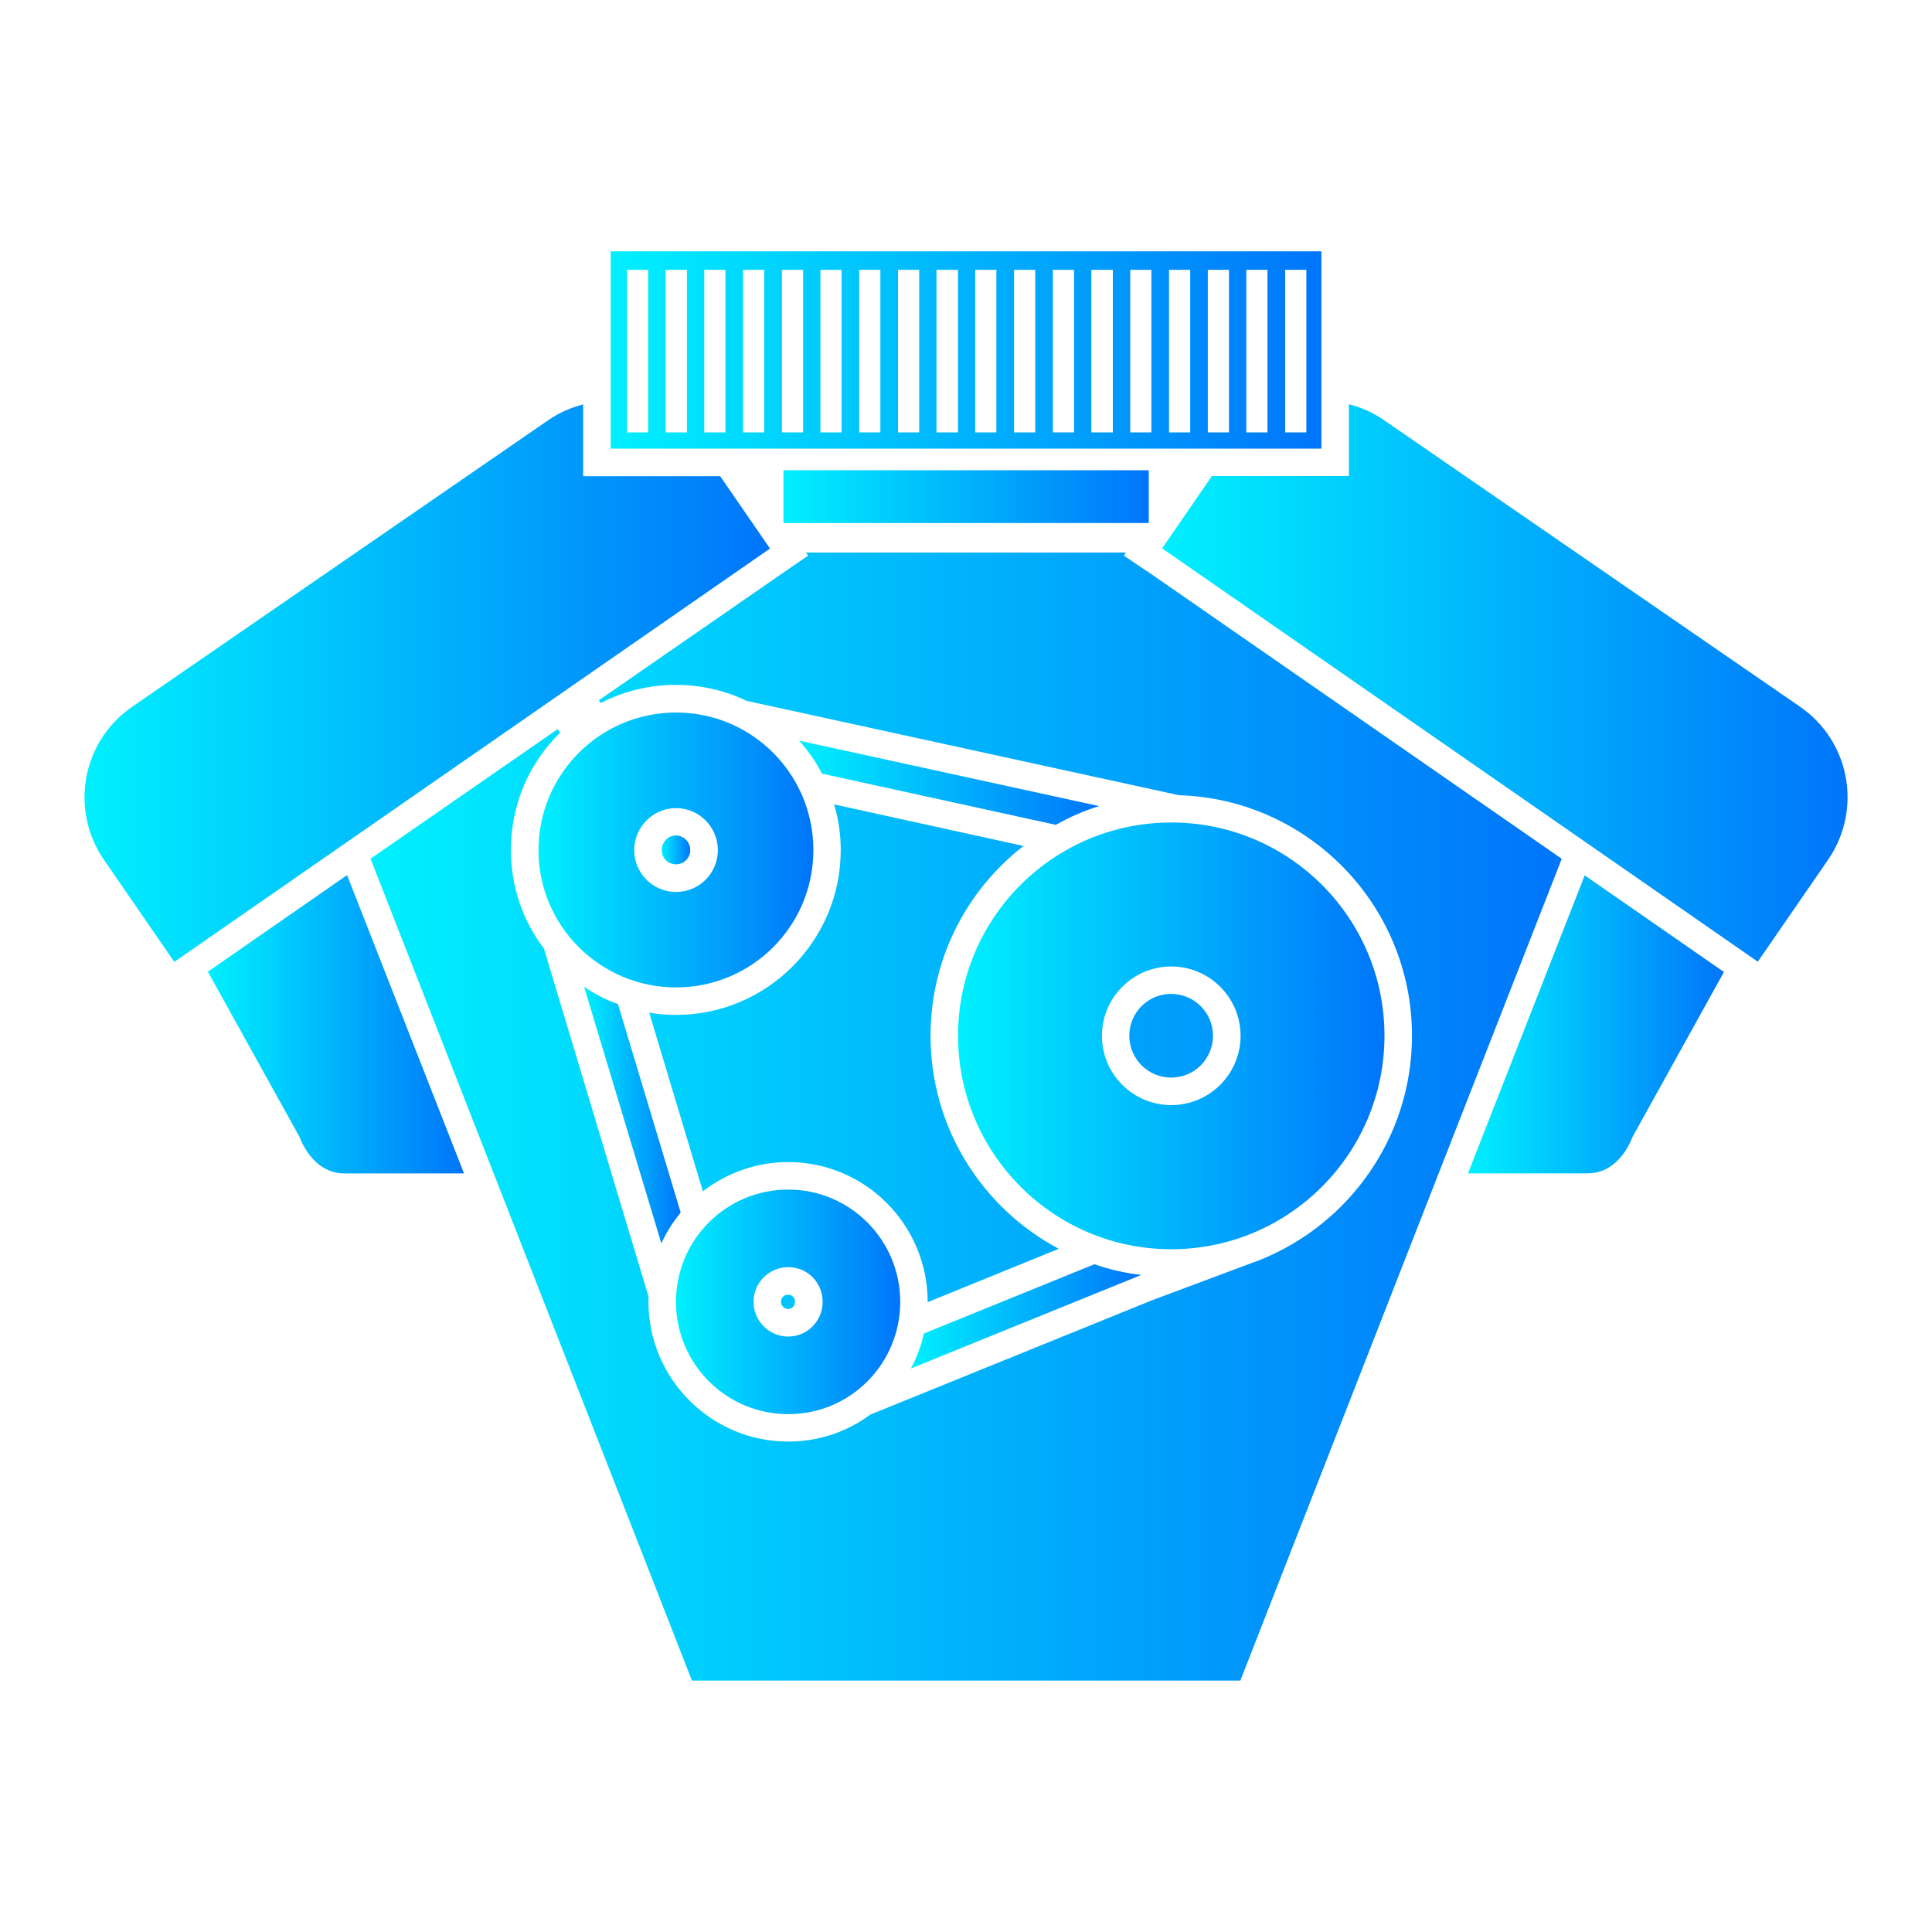 <svg xmlns="http://www.w3.org/2000/svg" xmlns:xlink="http://www.w3.org/1999/xlink" id="katman_1" viewBox="0 0 250 250"><defs><style> .st0 { fill: url(#Adsız_degrade_119812); } .st1 { fill: url(#Adsız_degrade_11985); } .st2 { fill: url(#Adsız_degrade_11982); } .st3 { fill: url(#Adsız_degrade_11984); } .st4 { fill: #4d4d4d; } .st5 { fill: url(#Adsız_degrade_1198); } .st6 { fill: url(#Adsız_degrade_11981); } .st7 { fill: url(#Adsız_degrade_11986); } .st8 { fill: url(#Adsız_degrade_119813); } .st9 { fill: url(#Adsız_degrade_11988); } .st10 { fill: url(#Adsız_degrade_119810); } .st11 { fill: url(#Adsız_degrade_11983); } .st12 { fill: url(#Adsız_degrade_119811); } .st13 { fill: url(#Adsız_degrade_11989); } .st14 { fill: url(#Adsız_degrade_11987); } </style><linearGradient id="Ads&#x131;z_degrade_1198" data-name="Ads&#x131;z degrade 1198" x1="85.62" y1="109.98" x2="89.32" y2="109.98" gradientUnits="userSpaceOnUse"><stop offset="0" stop-color="#00f0fe"></stop><stop offset="1" stop-color="#0075fa"></stop></linearGradient><linearGradient id="Ads&#x131;z_degrade_11981" data-name="Ads&#x131;z degrade 1198" x1="47.96" y1="144.49" x2="202.09" y2="144.49" xlink:href="#Ads&#x131;z_degrade_1198"></linearGradient><linearGradient id="Ads&#x131;z_degrade_11982" data-name="Ads&#x131;z degrade 1198" x1="117.87" y1="170.33" x2="147.67" y2="170.33" xlink:href="#Ads&#x131;z_degrade_1198"></linearGradient><linearGradient id="Ads&#x131;z_degrade_11983" data-name="Ads&#x131;z degrade 1198" x1="103.41" y1="101.28" x2="142.22" y2="101.28" xlink:href="#Ads&#x131;z_degrade_1198"></linearGradient><linearGradient id="Ads&#x131;z_degrade_11984" data-name="Ads&#x131;z degrade 1198" x1="75.58" y1="144.29" x2="88.08" y2="144.29" xlink:href="#Ads&#x131;z_degrade_1198"></linearGradient><linearGradient id="Ads&#x131;z_degrade_11985" data-name="Ads&#x131;z degrade 1198" x1="123.97" y1="134.05" x2="179.15" y2="134.05" xlink:href="#Ads&#x131;z_degrade_1198"></linearGradient><linearGradient id="Ads&#x131;z_degrade_11986" data-name="Ads&#x131;z degrade 1198" x1="69.68" y1="109.98" x2="105.25" y2="109.98" xlink:href="#Ads&#x131;z_degrade_1198"></linearGradient><linearGradient id="Ads&#x131;z_degrade_11987" data-name="Ads&#x131;z degrade 1198" x1="87.47" y1="168.46" x2="116.49" y2="168.46" xlink:href="#Ads&#x131;z_degrade_1198"></linearGradient><linearGradient id="Ads&#x131;z_degrade_11988" data-name="Ads&#x131;z degrade 1198" x1="79.03" y1="45.29" x2="170.99" y2="45.29" xlink:href="#Ads&#x131;z_degrade_1198"></linearGradient><linearGradient id="Ads&#x131;z_degrade_11989" data-name="Ads&#x131;z degrade 1198" x1="101.38" y1="64.27" x2="148.65" y2="64.27" xlink:href="#Ads&#x131;z_degrade_1198"></linearGradient><linearGradient id="Ads&#x131;z_degrade_119810" data-name="Ads&#x131;z degrade 1198" x1="10.93" y1="88.39" x2="99.64" y2="88.39" xlink:href="#Ads&#x131;z_degrade_1198"></linearGradient><linearGradient id="Ads&#x131;z_degrade_119811" data-name="Ads&#x131;z degrade 1198" x1="26.9" y1="132.53" x2="60.05" y2="132.53" xlink:href="#Ads&#x131;z_degrade_1198"></linearGradient><linearGradient id="Ads&#x131;z_degrade_119812" data-name="Ads&#x131;z degrade 1198" x1="150.37" y1="88.38" x2="239.07" y2="88.38" xlink:href="#Ads&#x131;z_degrade_1198"></linearGradient><linearGradient id="Ads&#x131;z_degrade_119813" data-name="Ads&#x131;z degrade 1198" x1="189.96" y1="132.56" x2="223.08" y2="132.56" xlink:href="#Ads&#x131;z_degrade_1198"></linearGradient></defs><path class="st4" d="M387.93-104.65c-.7,0-1.42-.02-2.12-.04l-1.28-.04.06-.47c.38-2.77,1.15-3.84,2.43-5.59l.34-.46h.65c.78,0,1.57-.02,2.35-.02,1.45,0,3.35.02,5.24.16l.51.04-.13.5c-.67,2.57-1.52,4.93-4.46,5.62-1.01.21-2.15.31-3.59.31h0ZM385.51-105.57h.32c.7.03,1.4.05,2.1.05,1.38,0,2.46-.09,3.4-.29,2.29-.55,3.07-2.33,3.68-4.5-1.69-.11-3.36-.12-4.66-.12-.78,0-1.56,0-2.34.01h-.21l-.08.11c-1.2,1.65-1.84,2.53-2.2,4.73h0Z"></path><path class="st5" d="M89.32,109.99c0,1.03-.82,1.85-1.85,1.85s-1.85-.82-1.85-1.85.86-1.88,1.85-1.88,1.85.85,1.85,1.88Z"></path><path class="st6" d="M151.54,128.61c-2.99,0-5.41,2.42-5.41,5.41s2.42,5.41,5.41,5.41,5.41-2.42,5.41-5.41-2.42-5.41-5.41-5.41ZM151.54,128.61c-2.99,0-5.41,2.42-5.41,5.41s2.42,5.41,5.41,5.41,5.41-2.42,5.41-5.41-2.42-5.41-5.41-5.41ZM136.99,161.59c-9.86-5.23-16.59-15.63-16.59-27.56,0-9.97,4.7-18.87,12.03-24.56l-24.5-5.38c.57,1.89.86,3.85.86,5.91,0,11.75-9.54,21.33-21.33,21.33-1.18,0-2.35-.11-3.45-.29l6.94,23.11c3.06-2.35,6.87-3.78,11.04-3.78,9.97,0,18.05,8.12,18.05,18.09v.04l16.95-6.91ZM101.99,167.53c-.54,0-.93.39-.93.92,0,.5.43.93.93.93s.89-.43.89-.93c0-.53-.39-.92-.89-.92ZM151.54,128.61c-2.99,0-5.41,2.42-5.41,5.41s2.42,5.41,5.41,5.41,5.41-2.42,5.41-5.41-2.42-5.41-5.41-5.41ZM151.54,128.61c-2.99,0-5.41,2.42-5.41,5.41s2.42,5.41,5.41,5.41,5.41-2.42,5.41-5.41-2.42-5.41-5.41-5.41ZM136.99,161.59c-9.86-5.23-16.59-15.63-16.59-27.56,0-9.97,4.7-18.87,12.03-24.56l-24.5-5.38c.57,1.89.86,3.85.86,5.91,0,11.75-9.54,21.33-21.33,21.33-1.18,0-2.35-.11-3.45-.29l6.94,23.11c3.06-2.35,6.87-3.78,11.04-3.78,9.97,0,18.05,8.12,18.05,18.09v.04l16.95-6.91ZM101.99,167.53c-.54,0-.93.39-.93.92,0,.5.43.93.93.93s.89-.43.89-.93c0-.53-.39-.92-.89-.92ZM101.99,167.53c-.54,0-.93.39-.93.92,0,.5.43.93.93.93s.89-.43.89-.93c0-.53-.39-.92-.89-.92ZM136.99,161.59c-9.86-5.23-16.59-15.63-16.59-27.56,0-9.97,4.7-18.87,12.03-24.56l-24.5-5.38c.57,1.89.86,3.85.86,5.91,0,11.75-9.54,21.33-21.33,21.33-1.18,0-2.35-.11-3.45-.29l6.94,23.11c3.06-2.35,6.87-3.78,11.04-3.78,9.97,0,18.05,8.12,18.05,18.09v.04l16.95-6.91ZM151.54,128.61c-2.99,0-5.41,2.42-5.41,5.41s2.42,5.41,5.41,5.41,5.41-2.42,5.41-5.41-2.42-5.41-5.41-5.41ZM151.54,128.61c-2.99,0-5.41,2.42-5.41,5.41s2.42,5.41,5.41,5.41,5.41-2.42,5.41-5.41-2.42-5.41-5.41-5.41ZM136.99,161.59c-9.86-5.23-16.59-15.63-16.59-27.56,0-9.97,4.7-18.87,12.03-24.56l-24.5-5.38c.57,1.89.86,3.85.86,5.91,0,11.75-9.54,21.33-21.33,21.33-1.18,0-2.35-.11-3.45-.29l6.94,23.11c3.06-2.35,6.87-3.78,11.04-3.78,9.97,0,18.05,8.12,18.05,18.09v.04l16.95-6.91ZM101.99,167.53c-.54,0-.93.39-.93.92,0,.5.43.93.93.93s.89-.43.89-.93c0-.53-.39-.92-.89-.92ZM101.99,167.53c-.54,0-.93.39-.93.92,0,.5.43.93.93.93s.89-.43.89-.93c0-.53-.39-.92-.89-.92ZM136.99,161.59c-9.86-5.23-16.59-15.63-16.59-27.56,0-9.97,4.7-18.87,12.03-24.56l-24.5-5.38c.57,1.89.86,3.85.86,5.91,0,11.75-9.54,21.33-21.33,21.33-1.18,0-2.35-.11-3.45-.29l6.94,23.11c3.06-2.35,6.87-3.78,11.04-3.78,9.97,0,18.05,8.12,18.05,18.09v.04l16.95-6.91ZM151.54,128.61c-2.99,0-5.41,2.42-5.41,5.41s2.42,5.41,5.41,5.41,5.41-2.42,5.41-5.41-2.42-5.41-5.41-5.41ZM148.37,73.89l-2.95-2,.28-.39h-41.41l.29.39-3.74,2.57-23.35,16.16.25.35c2.92-1.5,6.2-2.35,9.72-2.35,3.28,0,6.41.75,9.15,2.07l55.94,12.21c16.73.5,30.16,14.24,30.16,31.12,0,13.17-8.19,24.46-19.76,29.05l-.68.25-13.24,4.95-36.42,14.78c-2.96,2.21-6.66,3.49-10.61,3.49-9.97,0-18.09-8.12-18.09-18.09,0-.21,0-.39.03-.61l-13.56-45.11c-2.71-3.56-4.27-7.98-4.27-12.75,0-5.95,2.42-11.32,6.37-15.17l-.32-.46-24.21,16.77,15.92,40.69,25.67,65.66h70.96l25.67-65.66,15.91-40.66v-.03l-53.69-37.24h-.02ZM156.96,134.03c0-2.99-2.42-5.41-5.41-5.41s-5.41,2.42-5.41,5.41,2.42,5.41,5.41,5.41,5.41-2.42,5.41-5.41ZM87.47,131.33c-1.18,0-2.35-.11-3.45-.29l6.94,23.11c3.06-2.35,6.87-3.78,11.04-3.78,9.97,0,18.05,8.12,18.05,18.09v.04l16.95-6.91c-9.86-5.23-16.59-15.63-16.59-27.56,0-9.97,4.7-18.87,12.03-24.56l-24.5-5.38c.57,1.89.86,3.85.86,5.91,0,11.75-9.54,21.33-21.33,21.33ZM101.06,168.45c0,.5.43.93.93.93s.89-.43.89-.93c0-.53-.39-.92-.89-.92-.54,0-.93.39-.93.92ZM151.54,128.61c-2.99,0-5.41,2.42-5.41,5.41s2.42,5.41,5.41,5.41,5.41-2.42,5.41-5.41-2.42-5.41-5.41-5.41ZM136.99,161.59c-9.86-5.23-16.59-15.63-16.59-27.56,0-9.97,4.7-18.87,12.03-24.56l-24.5-5.38c.57,1.89.86,3.85.86,5.91,0,11.75-9.54,21.33-21.33,21.33-1.18,0-2.35-.11-3.45-.29l6.94,23.11c3.06-2.35,6.87-3.78,11.04-3.78,9.97,0,18.05,8.12,18.05,18.09v.04l16.95-6.91ZM101.99,167.53c-.54,0-.93.39-.93.92,0,.5.43.93.93.93s.89-.43.89-.93c0-.53-.39-.92-.89-.92ZM101.99,167.53c-.54,0-.93.39-.93.92,0,.5.43.93.93.93s.89-.43.89-.93c0-.53-.39-.92-.89-.92ZM136.99,161.59c-9.86-5.23-16.59-15.63-16.59-27.56,0-9.97,4.7-18.87,12.03-24.56l-24.5-5.38c.57,1.89.86,3.85.86,5.91,0,11.75-9.54,21.33-21.33,21.33-1.18,0-2.35-.11-3.45-.29l6.94,23.11c3.06-2.35,6.87-3.78,11.04-3.78,9.97,0,18.05,8.12,18.05,18.09v.04l16.95-6.91ZM151.54,128.61c-2.99,0-5.41,2.42-5.41,5.41s2.42,5.41,5.41,5.41,5.41-2.42,5.41-5.41-2.42-5.41-5.41-5.41ZM151.54,128.61c-2.99,0-5.41,2.42-5.41,5.41s2.42,5.41,5.41,5.41,5.41-2.42,5.41-5.41-2.42-5.41-5.41-5.41ZM136.99,161.59c-9.86-5.23-16.59-15.63-16.59-27.56,0-9.97,4.7-18.87,12.03-24.56l-24.5-5.38c.57,1.89.86,3.85.86,5.91,0,11.75-9.54,21.33-21.33,21.33-1.18,0-2.35-.11-3.45-.29l6.94,23.11c3.06-2.35,6.87-3.78,11.04-3.78,9.97,0,18.05,8.12,18.05,18.09v.04l16.95-6.91ZM101.99,167.53c-.54,0-.93.39-.93.92,0,.5.43.93.93.93s.89-.43.89-.93c0-.53-.39-.92-.89-.92ZM136.99,161.59c-9.86-5.23-16.59-15.63-16.59-27.56,0-9.97,4.7-18.87,12.03-24.56l-24.5-5.38c.57,1.89.86,3.85.86,5.91,0,11.75-9.54,21.33-21.33,21.33-1.18,0-2.35-.11-3.45-.29l6.94,23.11c3.06-2.35,6.87-3.78,11.04-3.78,9.97,0,18.05,8.12,18.05,18.09v.04l16.95-6.91ZM151.54,128.61c-2.99,0-5.41,2.42-5.41,5.41s2.42,5.41,5.41,5.41,5.41-2.42,5.41-5.41-2.42-5.41-5.41-5.41ZM151.54,128.61c-2.99,0-5.41,2.42-5.41,5.41s2.42,5.41,5.41,5.41,5.41-2.42,5.41-5.41-2.42-5.41-5.41-5.41ZM136.99,161.59c-9.86-5.23-16.59-15.63-16.59-27.56,0-9.97,4.7-18.87,12.03-24.56l-24.5-5.38c.57,1.89.86,3.85.86,5.91,0,11.75-9.54,21.33-21.33,21.33-1.18,0-2.35-.11-3.45-.29l6.94,23.11c3.06-2.35,6.87-3.78,11.04-3.78,9.97,0,18.05,8.12,18.05,18.09v.04l16.95-6.91ZM151.54,128.61c-2.99,0-5.41,2.42-5.41,5.41s2.42,5.41,5.41,5.41,5.41-2.42,5.41-5.41-2.42-5.41-5.41-5.41ZM151.54,128.61c-2.99,0-5.41,2.42-5.41,5.41s2.42,5.41,5.41,5.41,5.41-2.42,5.41-5.41-2.42-5.41-5.41-5.41ZM101.99,167.53c-.54,0-.93.39-.93.92,0,.5.43.93.93.93s.89-.43.89-.93c0-.53-.39-.92-.89-.92ZM136.99,161.59c-9.86-5.23-16.59-15.63-16.59-27.56,0-9.97,4.7-18.87,12.03-24.56l-24.5-5.38c.57,1.89.86,3.85.86,5.91,0,11.75-9.54,21.33-21.33,21.33-1.18,0-2.35-.11-3.45-.29l6.94,23.11c3.06-2.35,6.87-3.78,11.04-3.78,9.97,0,18.05,8.12,18.05,18.09v.04l16.95-6.91ZM151.54,128.61c-2.99,0-5.41,2.42-5.41,5.41s2.42,5.41,5.41,5.41,5.41-2.42,5.41-5.41-2.42-5.41-5.41-5.41Z"></path><path class="st2" d="M147.67,164.98l-29.8,12.1c.75-1.39,1.32-2.88,1.67-4.49v-.03l22.08-8.97c1.92.68,3.95,1.14,6.05,1.39Z"></path><path class="st11" d="M142.22,104.31c-1.96.6-3.81,1.42-5.59,2.42h-.03l-30.23-6.62c-.82-1.57-1.82-2.99-2.96-4.27l38.81,8.47h0Z"></path><path class="st3" d="M88.07,156.92c-1,1.21-1.85,2.56-2.49,3.98l-10-33.22c1.35.92,2.81,1.71,4.38,2.24l8.12,26.99h-.01Z"></path><path class="st1" d="M151.56,106.43c-15.24,0-27.59,12.36-27.59,27.59s12.35,27.63,27.59,27.63,27.59-12.39,27.59-27.63-12.35-27.59-27.59-27.59ZM151.56,143c-4.95,0-8.97-4.02-8.97-8.97s4.03-8.97,8.97-8.97,8.97,4.02,8.97,8.97-4.02,8.97-8.97,8.97Z"></path><path class="st7" d="M87.48,92.2c-9.83,0-17.8,7.98-17.8,17.8s7.98,17.77,17.8,17.77,17.77-7.94,17.77-17.77-7.94-17.8-17.77-17.8ZM87.48,115.42c-2.99,0-5.41-2.42-5.41-5.41s2.42-5.44,5.41-5.44,5.41,2.45,5.41,5.44-2.42,5.41-5.41,5.41Z"></path><path class="st14" d="M102,153.93c-8.05,0-14.53,6.52-14.53,14.53s6.48,14.53,14.53,14.53,14.49-6.52,14.49-14.53-6.48-14.53-14.49-14.53ZM102,172.95c-2.49,0-4.49-2.03-4.49-4.49s1.99-4.49,4.49-4.49,4.45,2,4.45,4.49-2,4.49-4.45,4.49Z"></path><path class="st9" d="M79.03,32.52v25.53h91.96v-25.53s-91.96,0-91.96,0ZM83.87,55.95h-2.74v-21.04h2.74v21.04ZM88.89,55.95h-2.77v-21.04h2.77v21.04ZM93.87,55.95h-2.74v-21.04h2.74v21.04ZM98.89,55.95h-2.74v-21.04h2.74v21.04ZM103.92,55.95h-2.74v-21.04h2.74v21.04ZM108.9,55.95h-2.74v-21.04h2.74v21.04ZM113.92,55.95h-2.74v-21.04h2.74v21.04ZM118.94,55.95h-2.74v-21.04h2.74v21.04ZM123.96,55.95h-2.78v-21.04h2.78v21.04ZM128.93,55.95h-2.74v-21.04h2.74v21.04ZM133.96,55.95h-2.74v-21.04h2.74v21.04ZM138.98,55.95h-2.74v-21.04h2.74v21.04ZM144,55.95h-2.78v-21.04h2.78v21.04ZM148.99,55.95h-2.74v-21.04h2.74v21.04ZM154.01,55.95h-2.74v-21.04h2.74v21.04ZM159.03,55.95h-2.74v-21.04h2.74v21.04ZM164.01,55.95h-2.74v-21.04h2.74v21.04ZM169.04,55.95h-2.74v-21.04h2.74v21.04Z"></path><rect class="st13" x="101.38" y="60.85" width="47.27" height="6.83"></rect><path class="st10" d="M99.64,70.98l-.78.54-52.23,36.24-21.44,14.88-2.64,1.82-9.08-13.17c-4.49-6.52-2.85-15.38,3.63-19.83l53.8-37.06c1.43-.99,2.99-1.67,4.56-2.07v9.29h17.73s6.45,9.36,6.45,9.36Z"></path><path class="st12" d="M60.05,151.84h-15.49c-4.2,0-5.77-4.66-5.77-4.66l-11.89-21.44,18.01-12.5,15.13,38.59h0Z"></path><path class="st0" d="M236.54,111.27l-9.08,13.17-2.63-1.82-21.44-14.88-52.23-36.24-.78-.54,6.44-9.36h17.73v-9.29c1.56.39,3.13,1.07,4.56,2.07l53.8,37.06c6.48,4.45,8.12,13.32,3.63,19.83Z"></path><path class="st8" d="M223.08,125.77l-11.86,21.4s-1.57,4.66-5.77,4.66h-15.49l15.1-38.56,18.01,12.5h.01Z"></path></svg>